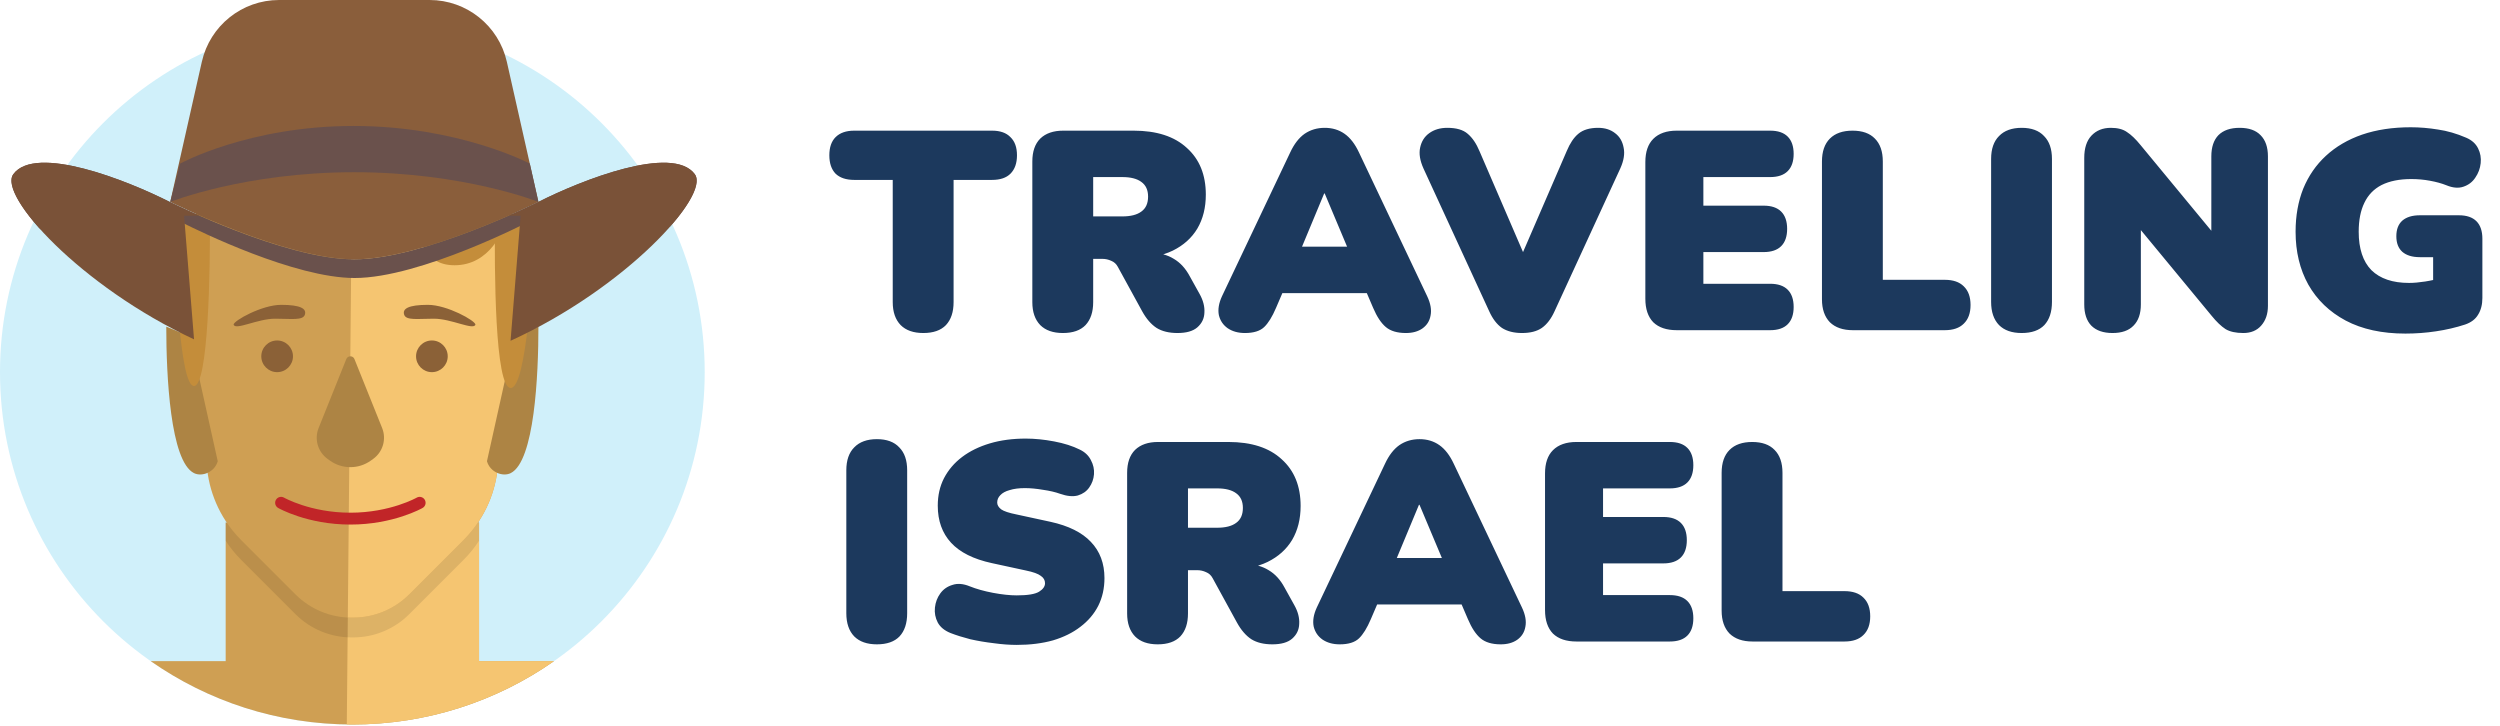 <svg xmlns="http://www.w3.org/2000/svg" width="265" height="77" viewBox="0 0 265 77" fill="none"><path d="M74.699 39.448C74.699 60.075 57.977 76.797 37.349 76.797C16.722 76.797 0 60.075 0 39.448C0 18.82 16.722 2.098 37.349 2.098C57.977 2.098 74.699 18.82 74.699 39.448Z" fill="#D0F0FA"></path><path d="M15.978 70.082H23.921V55.395H50.779V70.082H58.721C52.666 74.314 45.297 76.797 37.349 76.797C29.402 76.797 22.034 74.314 15.978 70.082Z" fill="#CF9F53"></path><path d="M36.76 76.792L36.965 55.395H50.779V70.082H58.721C52.666 74.314 45.297 76.797 37.349 76.797C37.153 76.797 36.956 76.796 36.76 76.792Z" fill="#F5C571"></path><path d="M25.566 57.25L31.324 63.008C32.898 64.582 35.033 65.466 37.259 65.466H37.44C39.666 65.466 41.801 64.582 43.375 63.008L49.133 57.25C51.149 55.234 52.421 52.593 52.741 49.76L53.716 41.126L55.185 22.871H19.514L20.983 41.126L21.958 49.76C22.277 52.593 23.549 55.234 25.566 57.25Z" fill="#CF9F53"></path><path opacity="0.1" d="M31.324 63.008L25.566 57.249C24.945 56.629 24.394 55.948 23.92 55.221V57.32C24.394 58.047 24.945 58.727 25.566 59.348L31.324 65.106C32.898 66.68 35.033 67.565 37.259 67.565H37.44C39.666 67.565 41.801 66.68 43.375 65.106L49.133 59.348C49.754 58.727 50.305 58.047 50.778 57.32V55.221C50.305 55.948 49.754 56.629 49.133 57.249L43.375 63.008C41.801 64.582 39.666 65.466 37.44 65.466H37.259C35.033 65.466 32.898 64.582 31.324 63.008Z" fill="black"></path><path d="M36.868 65.457C36.998 65.463 37.128 65.466 37.259 65.466H37.44C39.666 65.466 41.801 64.582 43.375 63.008L49.133 57.25C51.149 55.234 52.421 52.593 52.741 49.76L53.716 41.126L55.185 22.871H37.275L36.868 65.457Z" fill="#F5C571"></path><path d="M20.563 50.149C18.045 48.89 17.625 39.797 17.625 34.622L20.143 35.671L23.081 48.89C22.745 50.065 21.402 50.569 20.563 50.149Z" fill="#AD8444"></path><path d="M54.136 50.149C56.654 48.89 57.073 39.797 57.073 34.622L54.555 35.671L51.618 48.89C51.953 50.065 53.296 50.569 54.136 50.149Z" fill="#AD8444"></path><path d="M20.563 40.916C19.052 40.916 18.535 28.746 18.465 22.661H22.242C22.312 28.746 22.074 40.916 20.563 40.916Z" fill="#C48D3A"></path><path d="M54.136 41.126C55.809 41.126 56.576 28.816 56.654 22.661H52.469C52.392 28.816 52.462 41.126 54.136 41.126Z" fill="#C48D3A"></path><path d="M48.187 28.117C51.862 28.117 53.546 24.48 53.716 22.661H44.527C44.357 24.48 44.512 28.117 48.187 28.117Z" fill="#C48D3A"></path><path d="M21.395 6.547L18.045 21.402C18.045 21.402 30.215 27.488 37.559 27.488C44.903 27.488 57.073 21.402 57.073 21.402L53.724 6.547C52.86 2.719 49.46 0 45.536 0H29.583C25.659 0 22.258 2.719 21.395 6.547Z" fill="#8A5E3B"></path><path d="M37.504 27.487L37.559 27.488C44.903 27.488 57.073 21.402 57.073 21.402C61.62 19.094 71.3 15.276 73.65 18.465C74.318 19.372 73.262 21.509 70.961 24.104C72.052 22.46 72.454 21.166 71.992 20.514C69.752 17.348 60.524 21.139 56.19 23.43C56.19 23.43 44.588 29.469 37.587 29.469C31.245 29.469 21.127 24.513 19.279 23.58C19.052 23.483 18.929 23.43 18.929 23.43C14.595 21.139 5.367 17.348 3.127 20.514C2.638 21.204 3.114 22.612 4.349 24.393C1.874 21.668 0.719 19.405 1.411 18.465C3.761 15.275 13.441 19.094 17.988 21.402C17.988 21.402 30.158 27.487 37.502 27.487H37.504Z" fill="#6A514C"></path><path d="M37.559 18.255C25.939 18.255 18.045 21.402 18.045 21.402L19.094 17.339C19.094 17.339 26.361 13.352 37.482 13.352C48.603 13.352 56.157 17.339 56.157 17.339L57.073 21.402C57.073 21.402 49.18 18.255 37.559 18.255Z" fill="#6A514C"></path><path d="M31.055 37.769C31.055 38.696 30.303 39.448 29.376 39.448C28.449 39.448 27.697 38.696 27.697 37.769C27.697 36.842 28.449 36.09 29.376 36.09C30.303 36.09 31.055 36.842 31.055 37.769Z" fill="#8B6137"></path><path d="M29.796 32.313C27.774 32.313 24.76 33.992 24.76 34.412C24.97 35.041 27.289 33.782 29.166 33.782C30.845 33.782 32.104 33.992 32.313 33.363C32.523 32.733 31.894 32.313 29.796 32.313Z" fill="#8B6137"></path><path d="M44.102 37.769C44.102 38.696 44.854 39.448 45.781 39.448C46.708 39.448 47.459 38.696 47.459 37.769C47.459 36.842 46.708 36.09 45.781 36.09C44.854 36.09 44.102 36.842 44.102 37.769Z" fill="#8B6137"></path><path d="M45.361 32.313C47.382 32.313 50.397 33.992 50.397 34.412C50.187 35.041 47.867 33.782 45.991 33.782C44.312 33.782 43.053 33.992 42.843 33.363C42.633 32.733 43.263 32.313 45.361 32.313Z" fill="#8B6137"></path><path d="M33.772 45.371L36.709 38.059C36.864 37.672 37.415 37.672 37.57 38.059L40.507 45.371C40.982 46.552 40.588 47.902 39.553 48.647L39.312 48.82C38.015 49.753 36.264 49.753 34.967 48.82L34.726 48.647C33.691 47.902 33.297 46.552 33.772 45.371Z" fill="#AD8444"></path><path fill-rule="evenodd" clip-rule="evenodd" d="M29.249 52.984C29.422 52.682 29.806 52.577 30.108 52.75L29.796 53.296C30.108 52.75 30.108 52.75 30.108 52.75L30.107 52.749L30.111 52.751C30.115 52.754 30.121 52.757 30.131 52.762C30.149 52.772 30.179 52.788 30.219 52.809C30.3 52.851 30.423 52.912 30.585 52.986C30.91 53.135 31.393 53.336 32.011 53.537C33.246 53.941 35.016 54.346 37.14 54.346C39.263 54.346 41.033 53.941 42.269 53.537C42.886 53.336 43.369 53.135 43.694 52.986C43.856 52.912 43.98 52.851 44.06 52.809C44.1 52.788 44.13 52.772 44.149 52.762C44.158 52.757 44.164 52.754 44.168 52.751L44.171 52.75C44.473 52.578 44.858 52.682 45.03 52.984C45.203 53.286 45.098 53.67 44.796 53.843L44.484 53.296C44.796 53.843 44.796 53.843 44.795 53.843L44.794 53.844L44.791 53.846L44.782 53.851C44.774 53.855 44.764 53.861 44.75 53.868C44.724 53.883 44.686 53.903 44.638 53.928C44.54 53.978 44.399 54.048 44.217 54.131C43.854 54.297 43.327 54.516 42.659 54.734C41.325 55.17 39.422 55.604 37.14 55.604C34.857 55.604 32.954 55.17 31.62 54.734C30.952 54.516 30.425 54.297 30.062 54.131C29.88 54.048 29.739 53.978 29.642 53.928C29.593 53.903 29.555 53.883 29.529 53.868C29.515 53.861 29.505 53.855 29.497 53.851L29.488 53.846L29.485 53.844L29.484 53.843C29.483 53.843 29.483 53.843 29.796 53.296L29.483 53.843C29.181 53.67 29.077 53.286 29.249 52.984Z" fill="#C12528"></path><path fill-rule="evenodd" clip-rule="evenodd" d="M21.166 22.871C19.232 22.025 17.988 21.402 17.988 21.402C13.441 19.094 3.761 15.275 1.411 18.465C-0.23 20.692 8.504 30.347 20.568 35.971L19.514 22.871H21.166ZM54.119 36.123C66.369 30.523 75.306 20.712 73.65 18.465C71.3 15.276 61.62 19.094 57.073 21.402C57.073 21.402 55.829 22.025 53.895 22.871H55.185L54.119 36.123Z" fill="#7A5238"></path><path d="M97.87 35.3C96.83 35.3 96.03 35.02 95.47 34.46C94.91 33.88 94.63 33.07 94.63 32.03V19.07H90.55C89.69 19.07 89.03 18.85 88.57 18.41C88.13 17.95 87.91 17.3 87.91 16.46C87.91 15.62 88.13 14.98 88.57 14.54C89.03 14.08 89.69 13.85 90.55 13.85H105.16C106.02 13.85 106.67 14.08 107.11 14.54C107.57 14.98 107.8 15.62 107.8 16.46C107.8 17.3 107.57 17.95 107.11 18.41C106.67 18.85 106.02 19.07 105.16 19.07H101.08V32.03C101.08 33.07 100.81 33.88 100.27 34.46C99.73 35.02 98.93 35.3 97.87 35.3ZM112.667 35.3C111.627 35.3 110.827 35.02 110.267 34.46C109.707 33.88 109.427 33.07 109.427 32.03V17.12C109.427 16.06 109.707 15.25 110.267 14.69C110.847 14.13 111.657 13.85 112.697 13.85H120.167C122.607 13.85 124.487 14.46 125.807 15.68C127.147 16.88 127.817 18.53 127.817 20.63C127.817 22.01 127.517 23.21 126.917 24.23C126.317 25.23 125.447 26.01 124.307 26.57C123.187 27.11 121.807 27.38 120.167 27.38L120.377 26.81H122.087C122.967 26.81 123.747 27.02 124.427 27.44C125.107 27.84 125.667 28.45 126.107 29.27L127.157 31.16C127.537 31.84 127.707 32.5 127.667 33.14C127.647 33.76 127.397 34.28 126.917 34.7C126.457 35.1 125.757 35.3 124.817 35.3C123.917 35.3 123.177 35.12 122.597 34.76C122.017 34.38 121.507 33.79 121.067 32.99L118.487 28.28C118.327 27.98 118.097 27.77 117.797 27.65C117.497 27.51 117.187 27.44 116.867 27.44H115.877V32.03C115.877 33.07 115.607 33.88 115.067 34.46C114.527 35.02 113.727 35.3 112.667 35.3ZM115.877 22.94H118.967C119.847 22.94 120.517 22.77 120.977 22.43C121.457 22.09 121.697 21.56 121.697 20.84C121.697 20.14 121.457 19.62 120.977 19.28C120.517 18.94 119.847 18.77 118.967 18.77H115.877V22.94ZM131.961 35.3C131.241 35.3 130.631 35.13 130.131 34.79C129.651 34.45 129.341 33.99 129.201 33.41C129.081 32.81 129.191 32.14 129.531 31.4L136.761 16.16C137.181 15.26 137.691 14.6 138.291 14.18C138.911 13.76 139.621 13.55 140.421 13.55C141.221 13.55 141.921 13.76 142.521 14.18C143.121 14.6 143.631 15.26 144.051 16.16L151.281 31.4C151.641 32.16 151.761 32.84 151.641 33.44C151.541 34.02 151.251 34.48 150.771 34.82C150.311 35.14 149.731 35.3 149.031 35.3C148.111 35.3 147.401 35.09 146.901 34.67C146.401 34.25 145.951 33.57 145.551 32.63L144.111 29.27L146.511 31.07H134.301L136.701 29.27L135.261 32.63C134.861 33.57 134.441 34.25 134.001 34.67C133.561 35.09 132.881 35.3 131.961 35.3ZM140.361 20.51L137.301 27.86L136.401 26.15H144.411L143.511 27.86L140.421 20.51H140.361ZM161.334 35.3C160.474 35.3 159.764 35.12 159.204 34.76C158.664 34.38 158.214 33.79 157.854 32.99L150.894 17.87C150.514 17.03 150.394 16.29 150.534 15.65C150.674 14.99 150.994 14.48 151.494 14.12C152.014 13.74 152.654 13.55 153.414 13.55C154.374 13.55 155.094 13.76 155.574 14.18C156.074 14.6 156.494 15.22 156.834 16.04L162.384 28.91H160.494L166.074 16.01C166.414 15.19 166.824 14.58 167.304 14.18C167.804 13.76 168.504 13.55 169.404 13.55C170.124 13.55 170.724 13.74 171.204 14.12C171.684 14.48 171.984 14.99 172.104 15.65C172.244 16.29 172.124 17.03 171.744 17.87L164.784 32.99C164.424 33.79 163.974 34.38 163.434 34.76C162.914 35.12 162.214 35.3 161.334 35.3ZM177.737 35C176.657 35 175.827 34.72 175.247 34.16C174.687 33.58 174.407 32.75 174.407 31.67V17.18C174.407 16.1 174.687 15.28 175.247 14.72C175.827 14.14 176.657 13.85 177.737 13.85H187.637C188.457 13.85 189.077 14.06 189.497 14.48C189.917 14.9 190.127 15.51 190.127 16.31C190.127 17.11 189.917 17.72 189.497 18.14C189.077 18.56 188.457 18.77 187.637 18.77H180.557V21.8H186.947C187.767 21.8 188.387 22.01 188.807 22.43C189.227 22.85 189.437 23.46 189.437 24.26C189.437 25.06 189.227 25.67 188.807 26.09C188.387 26.51 187.767 26.72 186.947 26.72H180.557V30.08H187.637C188.457 30.08 189.077 30.29 189.497 30.71C189.917 31.13 190.127 31.74 190.127 32.54C190.127 33.34 189.917 33.95 189.497 34.37C189.077 34.79 188.457 35 187.637 35H177.737ZM196.398 35C195.358 35 194.548 34.72 193.968 34.16C193.408 33.58 193.128 32.77 193.128 31.73V17.12C193.128 16.06 193.408 15.25 193.968 14.69C194.528 14.13 195.328 13.85 196.368 13.85C197.408 13.85 198.198 14.13 198.738 14.69C199.298 15.25 199.578 16.06 199.578 17.12V29.66H206.148C207.028 29.66 207.698 29.89 208.158 30.35C208.638 30.81 208.878 31.47 208.878 32.33C208.878 33.19 208.638 33.85 208.158 34.31C207.698 34.77 207.028 35 206.148 35H196.398ZM214.298 35.3C213.258 35.3 212.458 35.02 211.898 34.46C211.338 33.88 211.058 33.06 211.058 32V16.85C211.058 15.79 211.338 14.98 211.898 14.42C212.458 13.84 213.258 13.55 214.298 13.55C215.338 13.55 216.128 13.84 216.668 14.42C217.228 14.98 217.508 15.79 217.508 16.85V32C217.508 33.06 217.238 33.88 216.698 34.46C216.158 35.02 215.358 35.3 214.298 35.3ZM223.931 35.3C222.951 35.3 222.201 35.04 221.681 34.52C221.181 34 220.931 33.25 220.931 32.27V16.73C220.931 15.71 221.181 14.93 221.681 14.39C222.201 13.83 222.891 13.55 223.751 13.55C224.471 13.55 225.041 13.7 225.461 14C225.901 14.28 226.381 14.74 226.901 15.38L235.301 25.55H234.401V16.58C234.401 15.6 234.651 14.85 235.151 14.33C235.671 13.81 236.421 13.55 237.401 13.55C238.381 13.55 239.121 13.81 239.621 14.33C240.141 14.85 240.401 15.6 240.401 16.58V32.42C240.401 33.28 240.161 33.98 239.681 34.52C239.221 35.04 238.591 35.3 237.791 35.3C236.991 35.3 236.361 35.16 235.901 34.88C235.441 34.58 234.951 34.11 234.431 33.47L226.031 23.3H226.931V32.27C226.931 33.25 226.671 34 226.151 34.52C225.651 35.04 224.911 35.3 223.931 35.3ZM254.972 35.36C252.492 35.36 250.382 34.9 248.642 33.98C246.922 33.06 245.602 31.79 244.682 30.17C243.782 28.55 243.332 26.68 243.332 24.56C243.332 22.88 243.602 21.36 244.142 20C244.702 18.64 245.502 17.48 246.542 16.52C247.602 15.54 248.882 14.79 250.382 14.27C251.902 13.75 253.622 13.49 255.542 13.49C256.482 13.49 257.442 13.57 258.422 13.73C259.402 13.87 260.402 14.16 261.422 14.6C262.022 14.86 262.442 15.24 262.682 15.74C262.922 16.22 263.012 16.74 262.952 17.3C262.892 17.86 262.702 18.37 262.382 18.83C262.082 19.29 261.662 19.61 261.122 19.79C260.602 19.97 260.002 19.92 259.322 19.64C258.822 19.44 258.242 19.28 257.582 19.16C256.942 19.04 256.282 18.98 255.602 18.98C254.342 18.98 253.292 19.19 252.452 19.61C251.632 20.03 251.022 20.66 250.622 21.5C250.222 22.32 250.022 23.34 250.022 24.56C250.022 26.36 250.472 27.72 251.372 28.64C252.292 29.54 253.622 29.99 255.362 29.99C255.862 29.99 256.432 29.94 257.072 29.84C257.712 29.74 258.372 29.59 259.052 29.39L257.912 31.7V27.26H256.502C255.702 27.26 255.082 27.07 254.642 26.69C254.222 26.31 254.012 25.76 254.012 25.04C254.012 24.32 254.222 23.77 254.642 23.39C255.082 23.01 255.702 22.82 256.502 22.82H260.642C261.462 22.82 262.082 23.03 262.502 23.45C262.922 23.87 263.132 24.49 263.132 25.31V31.58C263.132 32.28 262.982 32.87 262.682 33.35C262.402 33.83 261.942 34.18 261.302 34.4C260.322 34.72 259.292 34.96 258.212 35.12C257.152 35.28 256.072 35.36 254.972 35.36ZM92.95 68.3C91.91 68.3 91.11 68.02 90.55 67.46C89.99 66.88 89.71 66.06 89.71 65V49.85C89.71 48.79 89.99 47.98 90.55 47.42C91.11 46.84 91.91 46.55 92.95 46.55C93.99 46.55 94.78 46.84 95.32 47.42C95.88 47.98 96.16 48.79 96.16 49.85V65C96.16 66.06 95.89 66.88 95.35 67.46C94.81 68.02 94.01 68.3 92.95 68.3ZM107.773 68.36C107.013 68.36 106.203 68.3 105.343 68.18C104.483 68.08 103.653 67.94 102.853 67.76C102.073 67.56 101.373 67.34 100.753 67.1C100.113 66.84 99.663 66.47 99.403 65.99C99.143 65.49 99.043 64.96 99.103 64.4C99.163 63.84 99.353 63.34 99.673 62.9C99.993 62.46 100.423 62.16 100.963 62C101.503 61.82 102.113 61.87 102.793 62.15C103.493 62.43 104.313 62.66 105.253 62.84C106.213 63.02 107.053 63.11 107.773 63.11C108.933 63.11 109.723 62.98 110.143 62.72C110.563 62.46 110.773 62.16 110.773 61.82C110.773 61.5 110.623 61.24 110.323 61.04C110.043 60.82 109.513 60.63 108.733 60.47L105.133 59.69C103.193 59.27 101.753 58.55 100.813 57.53C99.873 56.51 99.403 55.2 99.403 53.6C99.403 52.52 99.623 51.55 100.063 50.69C100.523 49.81 101.163 49.06 101.983 48.44C102.803 47.82 103.783 47.34 104.923 47C106.063 46.66 107.333 46.49 108.733 46.49C109.673 46.49 110.673 46.59 111.733 46.79C112.793 46.99 113.703 47.28 114.463 47.66C115.003 47.92 115.393 48.29 115.633 48.77C115.893 49.25 116.003 49.75 115.963 50.27C115.923 50.79 115.753 51.26 115.453 51.68C115.173 52.08 114.773 52.36 114.253 52.52C113.733 52.66 113.103 52.6 112.363 52.34C111.863 52.16 111.263 52.02 110.563 51.92C109.863 51.8 109.223 51.74 108.643 51.74C108.003 51.74 107.463 51.81 107.023 51.95C106.583 52.07 106.253 52.25 106.033 52.49C105.813 52.71 105.703 52.97 105.703 53.27C105.703 53.53 105.843 53.77 106.123 53.99C106.403 54.19 106.943 54.37 107.743 54.53L111.343 55.31C113.263 55.73 114.693 56.44 115.633 57.44C116.593 58.44 117.073 59.72 117.073 61.28C117.073 62.36 116.853 63.34 116.413 64.22C115.973 65.08 115.343 65.82 114.523 66.44C113.723 67.06 112.753 67.54 111.613 67.88C110.473 68.2 109.193 68.36 107.773 68.36ZM122.716 68.3C121.676 68.3 120.876 68.02 120.316 67.46C119.756 66.88 119.476 66.07 119.476 65.03V50.12C119.476 49.06 119.756 48.25 120.316 47.69C120.896 47.13 121.706 46.85 122.746 46.85H130.216C132.656 46.85 134.536 47.46 135.856 48.68C137.196 49.88 137.866 51.53 137.866 53.63C137.866 55.01 137.566 56.21 136.966 57.23C136.366 58.23 135.496 59.01 134.356 59.57C133.236 60.11 131.856 60.38 130.216 60.38L130.426 59.81H132.136C133.016 59.81 133.796 60.02 134.476 60.44C135.156 60.84 135.716 61.45 136.156 62.27L137.206 64.16C137.586 64.84 137.756 65.5 137.716 66.14C137.696 66.76 137.446 67.28 136.966 67.7C136.506 68.1 135.806 68.3 134.866 68.3C133.966 68.3 133.226 68.12 132.646 67.76C132.066 67.38 131.556 66.79 131.116 65.99L128.536 61.28C128.376 60.98 128.146 60.77 127.846 60.65C127.546 60.51 127.236 60.44 126.916 60.44H125.926V65.03C125.926 66.07 125.656 66.88 125.116 67.46C124.576 68.02 123.776 68.3 122.716 68.3ZM125.926 55.94H129.016C129.896 55.94 130.566 55.77 131.026 55.43C131.506 55.09 131.746 54.56 131.746 53.84C131.746 53.14 131.506 52.62 131.026 52.28C130.566 51.94 129.896 51.77 129.016 51.77H125.926V55.94ZM142.009 68.3C141.289 68.3 140.679 68.13 140.179 67.79C139.699 67.45 139.389 66.99 139.249 66.41C139.129 65.81 139.239 65.14 139.579 64.4L146.809 49.16C147.229 48.26 147.739 47.6 148.339 47.18C148.959 46.76 149.669 46.55 150.469 46.55C151.269 46.55 151.969 46.76 152.569 47.18C153.169 47.6 153.679 48.26 154.099 49.16L161.329 64.4C161.689 65.16 161.809 65.84 161.689 66.44C161.589 67.02 161.299 67.48 160.819 67.82C160.359 68.14 159.779 68.3 159.079 68.3C158.159 68.3 157.449 68.09 156.949 67.67C156.449 67.25 155.999 66.57 155.599 65.63L154.159 62.27L156.559 64.07H144.349L146.749 62.27L145.309 65.63C144.909 66.57 144.489 67.25 144.049 67.67C143.609 68.09 142.929 68.3 142.009 68.3ZM150.409 53.51L147.349 60.86L146.449 59.15H154.459L153.559 60.86L150.469 53.51H150.409ZM167.103 68C166.023 68 165.193 67.72 164.613 67.16C164.053 66.58 163.773 65.75 163.773 64.67V50.18C163.773 49.1 164.053 48.28 164.613 47.72C165.193 47.14 166.023 46.85 167.103 46.85H177.003C177.823 46.85 178.443 47.06 178.863 47.48C179.283 47.9 179.493 48.51 179.493 49.31C179.493 50.11 179.283 50.72 178.863 51.14C178.443 51.56 177.823 51.77 177.003 51.77H169.923V54.8H176.313C177.133 54.8 177.753 55.01 178.173 55.43C178.593 55.85 178.803 56.46 178.803 57.26C178.803 58.06 178.593 58.67 178.173 59.09C177.753 59.51 177.133 59.72 176.313 59.72H169.923V63.08H177.003C177.823 63.08 178.443 63.29 178.863 63.71C179.283 64.13 179.493 64.74 179.493 65.54C179.493 66.34 179.283 66.95 178.863 67.37C178.443 67.79 177.823 68 177.003 68H167.103ZM185.763 68C184.723 68 183.913 67.72 183.333 67.16C182.773 66.58 182.493 65.77 182.493 64.73V50.12C182.493 49.06 182.773 48.25 183.333 47.69C183.893 47.13 184.693 46.85 185.733 46.85C186.773 46.85 187.563 47.13 188.103 47.69C188.663 48.25 188.943 49.06 188.943 50.12V62.66H195.513C196.393 62.66 197.063 62.89 197.523 63.35C198.003 63.81 198.243 64.47 198.243 65.33C198.243 66.19 198.003 66.85 197.523 67.31C197.063 67.77 196.393 68 195.513 68H185.763Z" fill="#1C395D"></path></svg>